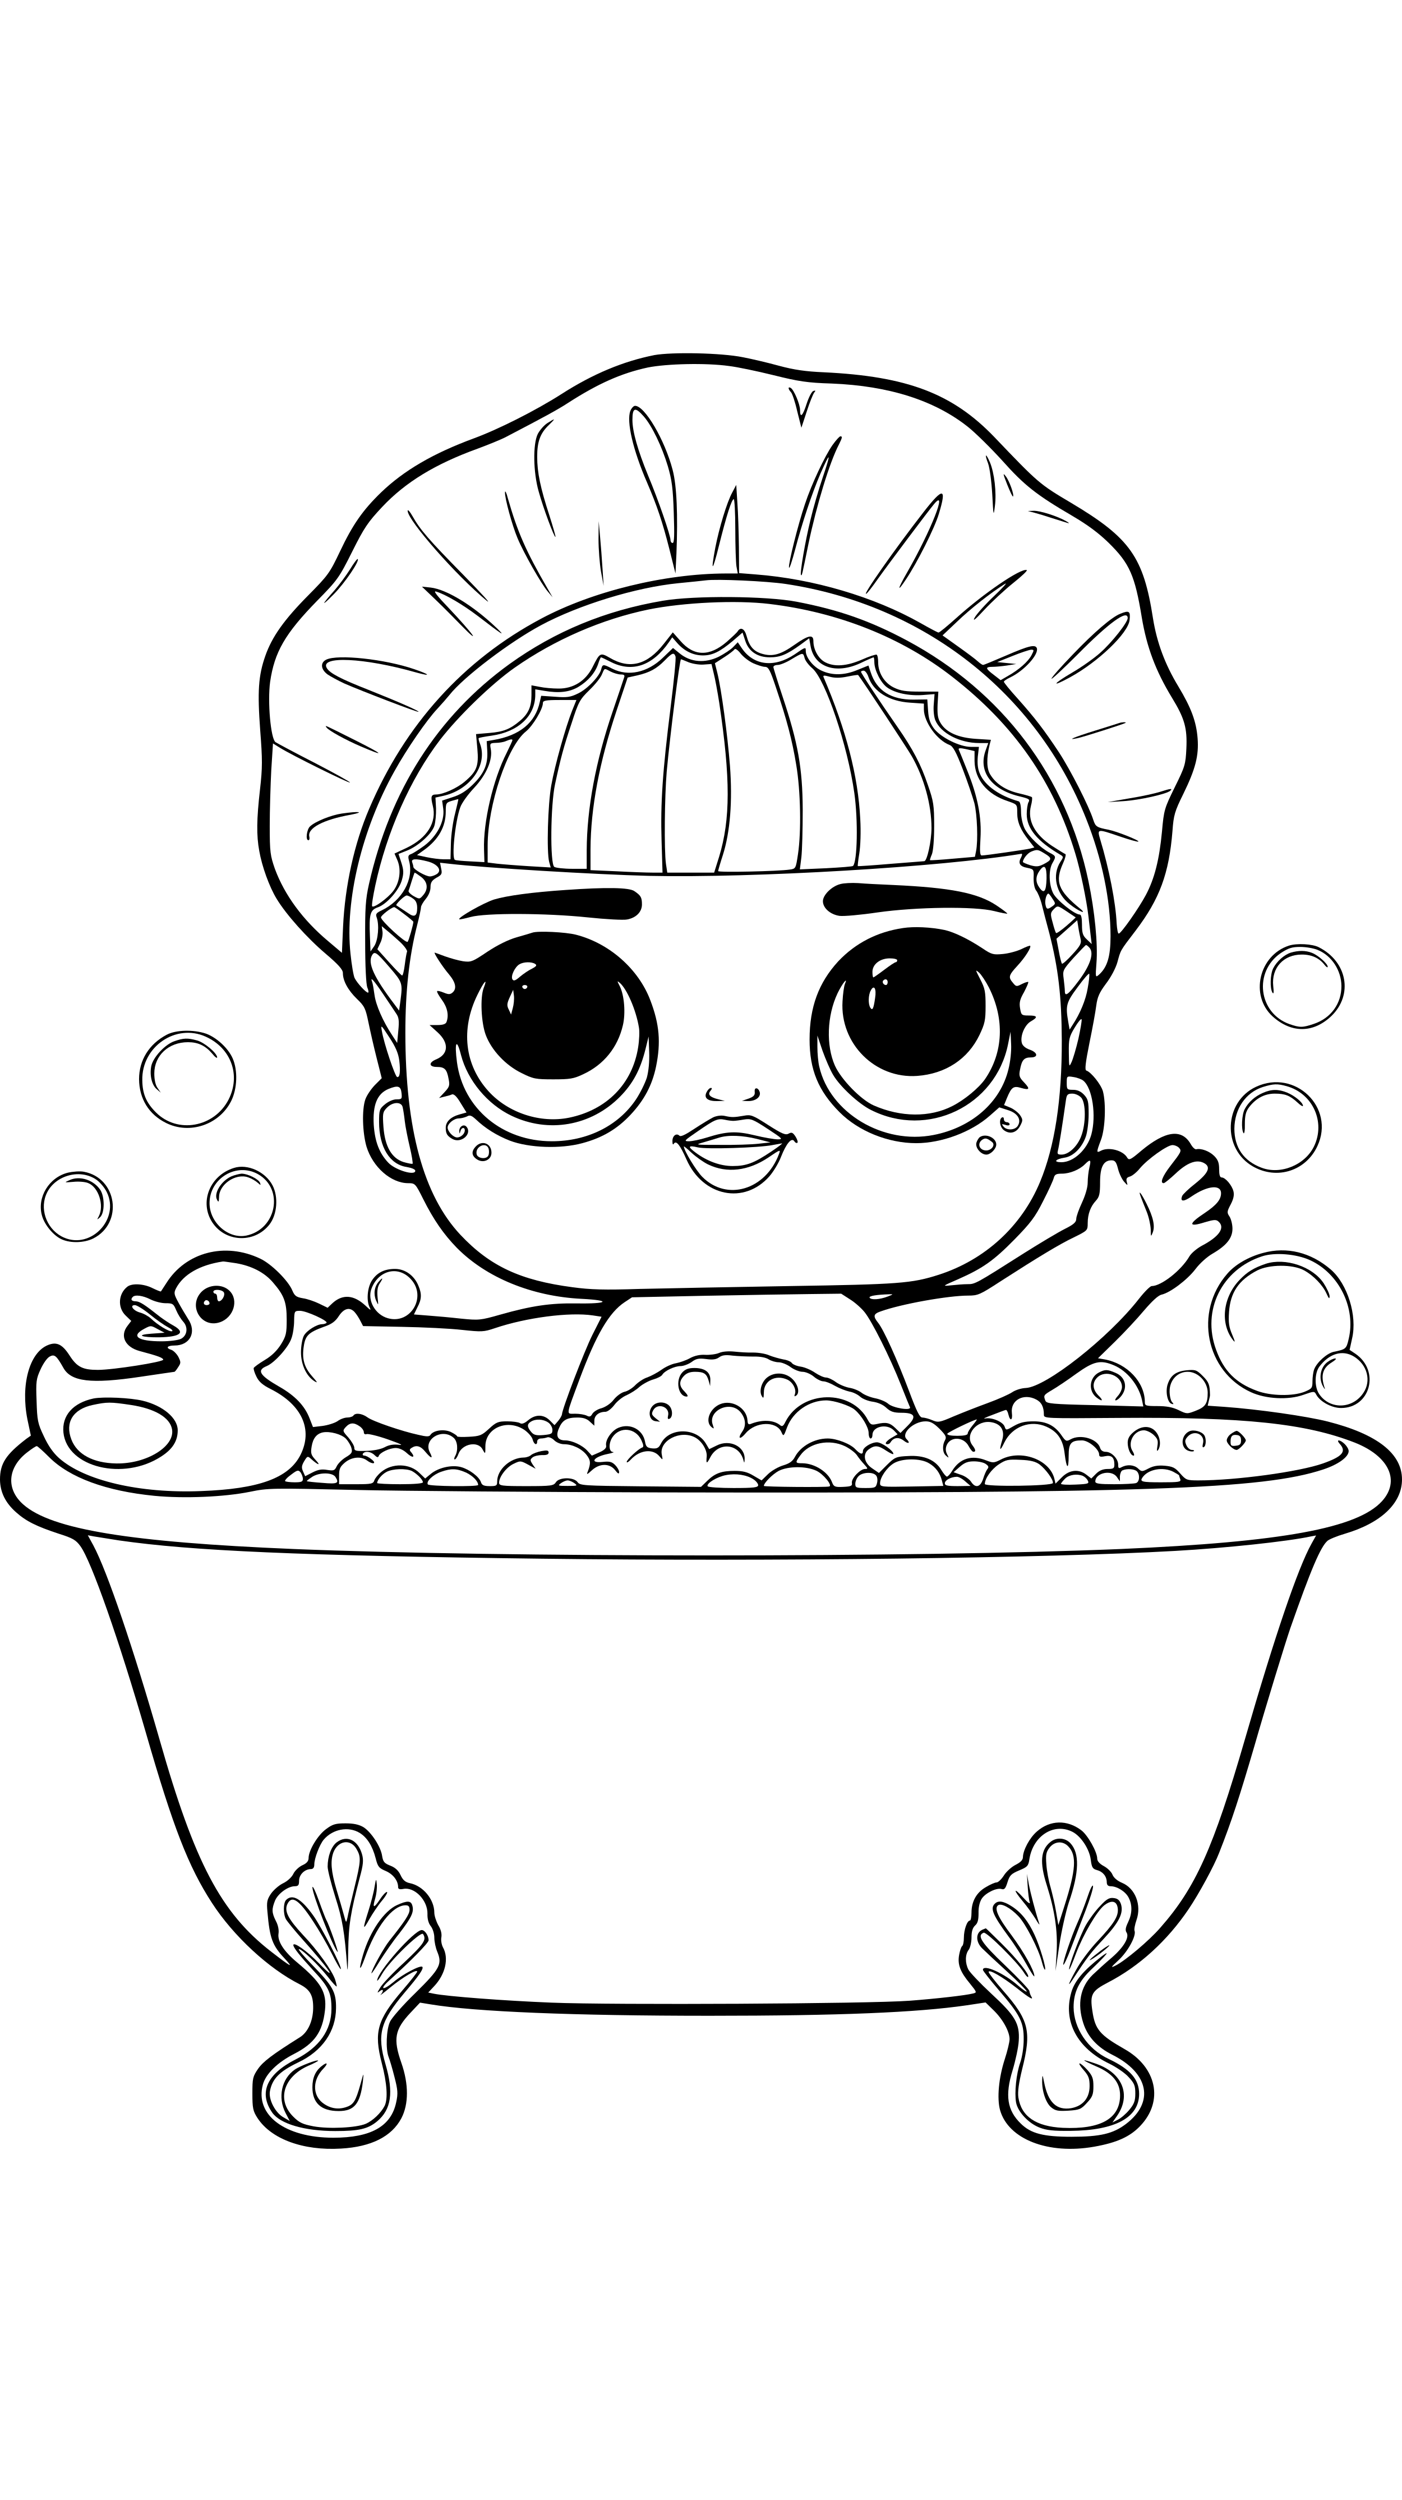 <?xml version="1.0" standalone="no"?>
<!DOCTYPE svg PUBLIC "-//W3C//DTD SVG 20010904//EN"
 "http://www.w3.org/TR/2001/REC-SVG-20010904/DTD/svg10.dtd">
<svg version="1.0" xmlns="http://www.w3.org/2000/svg"
 width="736pt" height="1312pt" viewBox="0 0 736 1312"
 preserveAspectRatio="xMidYMid meet">

<g transform="translate(0,1312) scale(0.1,-0.1)"
fill="#000000" stroke="none">
<path d="M3434 11256 c-161 -32 -321 -98 -486 -204 -136 -87 -333 -186 -461
-233 -214 -79 -366 -168 -486 -283 -97 -94 -150 -170 -217 -312 -53 -111 -61
-123 -165 -228 -127 -128 -191 -218 -226 -318 -37 -105 -42 -188 -27 -391 12
-154 12 -196 -1 -310 -18 -157 -19 -242 -4 -323 14 -81 53 -189 91 -251 50
-83 160 -206 258 -289 67 -57 90 -83 90 -101 0 -41 27 -90 73 -135 41 -39 46
-51 61 -123 9 -44 28 -128 43 -187 l27 -107 -37 -37 c-20 -21 -42 -54 -49 -74
-19 -54 -15 -176 6 -248 33 -108 129 -192 219 -192 36 0 38 -2 78 -82 55 -110
108 -186 177 -257 155 -157 394 -255 655 -268 160 -8 140 -27 -25 -24 -138 2
-236 -12 -402 -59 -105 -30 -113 -30 -205 -21 -53 6 -130 13 -172 16 l-76 6
18 37 c23 43 24 71 5 115 -22 53 -70 87 -122 87 -57 0 -96 -20 -123 -63 -23
-38 -28 -105 -10 -140 9 -17 3 -14 -22 10 -62 58 -122 62 -176 11 l-23 -22
-45 22 c-25 12 -63 25 -85 28 -34 6 -43 12 -55 40 -21 52 -111 141 -169 168
-185 88 -391 34 -493 -129 -14 -22 -27 -41 -28 -43 -2 -2 -21 6 -44 17 -45 23
-107 27 -132 8 -48 -37 -53 -110 -9 -152 l29 -28 -19 -25 c-42 -53 -14 -112
63 -133 98 -26 121 -35 124 -45 4 -12 -263 -54 -343 -54 -80 0 -110 15 -149
76 -38 59 -68 73 -114 54 -97 -40 -143 -209 -107 -390 l18 -85 -24 -17 c-108
-83 -138 -130 -138 -214 1 -66 28 -121 84 -171 54 -48 107 -74 225 -113 73
-23 90 -33 113 -65 58 -79 204 -496 344 -980 143 -496 223 -702 347 -893 112
-173 298 -345 461 -427 54 -28 71 -58 70 -126 -1 -67 -28 -126 -70 -152 -145
-91 -192 -127 -219 -165 -28 -41 -30 -50 -30 -130 0 -77 3 -92 27 -129 72
-110 239 -172 438 -160 159 9 266 63 317 159 39 74 39 180 0 291 -44 126 -35
175 49 264 l49 52 55 -9 c233 -39 753 -60 1465 -60 682 0 1089 17 1350 55 l99
15 43 -42 c48 -47 83 -111 83 -151 0 -14 -11 -61 -25 -104 -32 -98 -42 -206
-25 -268 43 -153 253 -235 495 -192 118 21 187 52 241 109 124 130 87 308 -84
404 -128 73 -153 102 -167 197 -14 90 -4 107 82 152 164 85 311 219 423 385
54 80 134 227 160 295 66 167 107 294 185 560 61 213 161 538 189 620 107 305
158 426 195 458 9 8 50 25 91 37 190 56 300 160 300 285 0 136 -130 238 -390
304 -111 28 -362 64 -542 77 l-88 6 6 26 c4 15 7 29 6 32 -1 52 -6 66 -37 97
-33 33 -39 35 -85 31 -57 -6 -84 -26 -100 -73 -13 -39 -1 -96 20 -103 12 -4
13 -2 3 9 -7 7 -13 33 -13 57 0 58 41 102 95 102 55 0 105 -53 105 -110 0 -57
-12 -75 -64 -95 -44 -17 -46 -17 -89 4 -31 15 -63 21 -110 21 -62 0 -67 2 -67
21 0 104 -92 202 -211 224 l-35 6 89 87 c49 48 118 122 153 164 42 49 74 79
92 83 45 10 134 77 177 133 23 31 62 66 92 83 72 42 103 81 103 130 0 22 -7
50 -15 63 -15 22 -14 27 6 65 15 29 19 50 14 69 -8 31 -42 72 -62 72 -9 0 -13
14 -13 44 0 33 -6 49 -26 69 -25 25 -68 41 -94 35 -7 -2 -20 11 -29 27 -47 82
-133 71 -260 -35 -55 -47 -64 -51 -73 -37 -21 39 -98 59 -139 37 -24 -13 -24
-8 1 58 22 59 27 190 10 254 -10 36 -62 101 -87 109 -9 3 -5 39 16 144 16 77
32 165 36 197 6 45 16 68 51 115 26 34 51 81 60 113 18 65 12 56 96 166 126
166 175 299 193 522 6 84 12 104 57 195 64 131 82 201 75 292 -7 88 -33 159
-101 272 -71 117 -113 232 -133 356 -50 323 -120 423 -429 607 -167 99 -172
103 -404 346 -220 229 -458 319 -895 340 -96 4 -157 13 -235 34 -58 16 -143
36 -190 45 -114 23 -372 28 -466 11z m393 -57 c43 -5 148 -27 233 -48 133 -33
177 -40 306 -44 300 -12 540 -88 716 -228 40 -32 121 -112 180 -177 115 -129
178 -179 368 -290 80 -47 138 -90 191 -142 109 -107 137 -171 173 -391 26
-155 72 -279 159 -422 66 -108 80 -159 75 -266 -4 -83 -7 -94 -61 -203 -54
-110 -57 -119 -67 -232 -14 -148 -39 -248 -85 -334 -38 -71 -130 -202 -142
-202 -5 0 -9 24 -11 53 -5 111 -40 288 -86 440 -17 58 -18 58 105 16 50 -17
93 -29 95 -26 6 6 -112 53 -156 62 -63 12 -69 16 -81 53 -23 72 -118 258 -179
352 -78 118 -127 182 -219 285 -39 43 -71 82 -71 87 0 4 15 14 34 23 73 35
150 120 139 153 -8 21 -42 13 -160 -38 -63 -27 -118 -50 -122 -50 -4 0 -16 8
-27 18 -10 10 -57 45 -102 77 l-84 60 75 71 c69 67 181 155 252 199 17 11 -8
-17 -55 -62 -47 -44 -93 -96 -103 -114 -13 -24 3 -11 51 41 38 41 106 104 151
140 45 36 77 66 71 68 -31 11 -227 -123 -370 -252 -47 -42 -88 -76 -93 -76 -4
0 -46 22 -95 50 -242 137 -563 232 -864 255 l-88 7 -1 136 c-1 76 -4 180 -8
232 l-6 95 -21 -40 c-28 -51 -69 -187 -89 -290 -25 -133 -15 -128 19 10 40
160 67 245 78 245 4 0 8 -71 8 -157 0 -87 3 -175 6 -195 l7 -38 -64 0 c-319
-1 -698 -93 -968 -237 -408 -217 -714 -555 -903 -998 -78 -182 -127 -404 -137
-618 l-6 -138 -72 61 c-134 112 -230 244 -280 380 -24 69 -27 87 -27 225 0 83
4 214 8 292 l9 141 37 -23 c57 -36 362 -187 367 -182 2 3 -81 49 -185 103
-104 53 -197 103 -206 109 -25 19 -42 212 -28 316 23 157 78 253 247 426 107
109 115 120 184 258 63 126 82 154 157 234 123 131 280 226 501 306 54 20 121
47 148 61 199 104 268 141 325 178 158 102 281 157 420 187 99 20 306 25 427
8z m298 -1144 c724 -109 1316 -571 1578 -1235 82 -206 127 -425 127 -613 0
-107 -17 -163 -60 -202 -19 -17 -20 -17 -14 61 8 99 -9 272 -42 429 -115 548
-452 995 -952 1263 -193 103 -356 161 -581 204 -157 30 -538 33 -701 5 -302
-51 -567 -161 -805 -332 -378 -273 -627 -663 -738 -1155 -18 -81 -21 -125 -20
-305 0 -128 5 -221 11 -237 7 -16 8 -28 4 -28 -11 0 -57 50 -70 76 -6 11 -16
69 -22 128 -30 280 60 654 231 959 65 117 170 269 225 327 23 25 52 58 64 73
73 93 315 277 481 366 198 106 497 198 719 220 63 6 129 13 145 15 57 8 321
-4 420 -19z m-85 -105 c360 -43 695 -176 960 -383 325 -253 531 -549 645 -927
26 -84 59 -244 69 -330 3 -25 8 -67 11 -95 l6 -50 -25 24 c-22 20 -26 34 -26
78 0 35 -4 53 -12 53 -27 0 -120 75 -139 111 -23 45 -25 123 -4 159 20 35 19
37 -16 55 -47 25 -108 84 -130 126 -11 23 -19 59 -19 89 0 32 -5 52 -12 54
-102 29 -178 83 -204 145 -11 24 -14 53 -11 89 l6 52 -42 0 c-59 0 -157 49
-193 95 -21 28 -29 51 -32 95 l-4 59 -73 -1 c-117 -1 -193 47 -224 143 l-12
36 -57 -23 c-69 -29 -133 -30 -189 -4 -43 19 -83 69 -83 103 0 22 0 23 -59
-18 -107 -71 -215 -58 -277 33 l-21 31 -24 -25 c-12 -13 -47 -36 -76 -51 -72
-35 -147 -29 -203 16 l-37 30 -54 -52 c-80 -77 -181 -99 -264 -57 -49 25 -52
25 -59 -3 -9 -37 -73 -104 -122 -127 -39 -19 -57 -22 -119 -17 l-74 5 -7 -31
c-23 -110 -106 -178 -244 -201 l-35 -6 3 -52 c4 -70 -17 -119 -78 -178 -33
-32 -65 -52 -104 -64 l-55 -18 6 -44 c8 -64 -32 -142 -100 -193 -29 -21 -60
-41 -70 -44 -14 -5 -16 -12 -10 -34 27 -97 -35 -209 -143 -261 -28 -13 -33
-19 -27 -36 15 -40 8 -120 -12 -151 l-20 -29 -3 79 c-5 117 1 139 42 153 47
17 112 91 126 144 10 35 9 52 -3 90 l-15 46 43 17 c58 22 131 87 145 130 6 19
10 61 9 92 l-3 57 37 8 c144 30 239 162 197 274 -6 15 -9 28 -7 30 2 2 33 8
69 13 139 20 228 103 228 215 l0 28 48 -8 c76 -13 130 -7 177 20 52 31 89 74
105 121 6 19 13 35 15 35 2 0 26 -11 53 -25 112 -56 218 -19 304 105 l17 25
28 -32 c37 -41 83 -63 133 -63 50 0 89 19 157 76 l51 44 14 -42 c18 -57 64
-88 130 -88 53 0 88 14 160 66 l46 34 7 -40 c19 -112 133 -151 263 -90 35 17
66 30 68 30 2 0 4 -12 4 -27 1 -42 34 -107 67 -131 42 -30 115 -45 187 -40
l62 5 -4 -53 c-3 -31 1 -67 8 -84 28 -68 128 -120 231 -120 l47 0 -15 -42
c-38 -111 35 -205 184 -239 45 -11 51 -15 42 -30 -5 -10 -9 -38 -9 -62 0 -75
55 -142 176 -213 17 -10 18 -12 1 -37 -45 -69 -24 -167 49 -223 46 -37 95 -57
54 -23 -116 95 -133 142 -89 239 11 24 16 46 12 47 -5 2 -36 21 -70 43 -92 61
-130 133 -111 210 6 22 8 43 5 46 -3 3 -33 12 -68 20 -69 16 -120 49 -150 98
-20 31 -21 85 -4 157 l7 26 -79 5 c-92 6 -154 33 -184 81 -16 26 -19 45 -17
100 l4 67 -95 0 c-76 0 -103 4 -138 21 -50 24 -83 77 -83 133 0 19 -3 37 -8
40 -4 2 -39 -9 -77 -26 -81 -35 -145 -39 -193 -14 -35 18 -62 66 -62 111 0 37
-26 32 -100 -20 -72 -51 -115 -63 -171 -46 -43 13 -65 38 -80 94 -10 37 -31
48 -46 24 -4 -7 -30 -31 -57 -55 -91 -79 -173 -78 -244 4 l-40 45 -48 -61
c-86 -110 -179 -134 -282 -73 -51 29 -53 28 -91 -48 -37 -74 -102 -114 -180
-113 -31 0 -75 4 -98 9 l-43 8 0 -52 c0 -61 -17 -98 -61 -135 -51 -43 -86 -57
-160 -63 l-70 -6 7 -77 c8 -91 -3 -119 -67 -173 -40 -34 -113 -67 -150 -67
-26 0 -29 -11 -17 -59 22 -87 -29 -169 -137 -221 l-64 -30 16 -37 c20 -49 11
-116 -23 -160 -28 -37 -101 -90 -110 -80 -4 3 4 52 16 109 60 280 184 561 341
766 96 124 269 292 390 377 211 148 461 256 704 306 183 37 460 50 635 29z
m-86 -311 c23 -10 50 -19 62 -19 18 0 27 -17 57 -107 58 -172 86 -279 107
-408 23 -136 27 -350 9 -469 -11 -74 -12 -76 -43 -80 -57 -9 -376 -16 -376 -8
0 4 11 42 25 85 38 120 51 282 37 468 -13 165 -45 401 -66 486 l-13 52 48 31
c27 17 51 36 55 42 4 6 17 -3 32 -22 14 -18 44 -41 66 -51z m1461 42 c-17 -33
-67 -77 -124 -109 l-38 -22 -36 28 c-44 33 -46 42 -8 42 15 0 50 3 77 7 l49 8
-50 5 -50 5 80 32 c44 18 88 32 98 33 16 0 16 -2 2 -29z m-1869 -6 c4 -8 -8
-127 -25 -263 -43 -341 -54 -509 -48 -704 l5 -168 -53 0 c-28 0 -113 3 -188 7
l-137 6 0 111 c1 215 46 455 138 730 l57 170 50 11 c65 15 102 35 145 79 39
40 48 43 56 21z m678 -9 c3 -13 21 -37 41 -54 69 -61 185 -405 220 -655 20
-142 16 -359 -7 -382 -2 -3 -66 -8 -142 -12 l-137 -6 8 64 c4 35 7 147 7 249
-1 220 -25 352 -105 592 -27 81 -49 152 -49 157 0 6 10 11 23 11 12 0 45 13
72 30 61 36 61 36 69 6z m-609 -22 c21 -8 56 -14 79 -12 l41 3 12 -50 c7 -27
20 -97 29 -155 59 -396 59 -610 -1 -807 l-26 -83 -123 0 -123 0 -7 46 c-10 72
-7 356 4 484 17 187 68 590 75 590 1 0 19 -7 40 -16z m-409 -49 c16 -8 40 -15
53 -15 18 0 22 -4 17 -17 -3 -10 -30 -90 -60 -178 -89 -260 -135 -509 -136
-727 l0 -98 -77 0 c-43 0 -85 5 -93 10 -23 14 -20 326 4 435 29 135 45 195 87
320 36 112 43 124 93 173 30 29 60 66 66 83 15 34 10 33 46 14z m1353 -28 c26
-77 108 -128 219 -135 l72 -5 0 -31 c1 -66 69 -161 135 -186 18 -7 34 -36 69
-127 25 -65 52 -145 61 -178 15 -60 20 -197 9 -252 l-6 -30 -116 -10 c-65 -6
-118 -9 -120 -8 -1 1 3 15 10 31 7 17 12 77 12 149 0 109 -3 129 -33 215 -36
107 -79 189 -160 305 -98 141 -191 282 -191 289 0 3 6 6 14 6 8 0 19 -15 25
-33z m-110 2 c30 6 55 10 56 8 24 -30 260 -388 282 -427 64 -113 103 -253 103
-376 0 -67 -23 -174 -38 -174 -4 0 -83 -7 -177 -14 -93 -8 -171 -13 -172 -12
-1 1 2 31 8 67 6 37 9 113 5 180 -11 226 -74 468 -193 746 -3 9 4 9 33 1 27
-7 54 -7 93 1z m-1446 -180 c-33 -83 -90 -284 -109 -391 -18 -98 -25 -350 -11
-402 l8 -29 -118 7 c-65 4 -139 10 -165 13 l-48 6 0 89 c0 213 104 522 201
599 36 29 89 117 89 149 0 13 14 16 88 16 l88 0 -23 -57z m-313 -154 c0 -3
-14 -33 -30 -66 -72 -141 -124 -365 -119 -509 l2 -65 -74 4 c-41 2 -77 5 -81
8 -18 10 1 200 28 275 7 22 41 69 74 104 64 69 98 148 86 205 -5 27 -3 29 27
30 17 0 41 4 52 9 24 10 35 12 35 5z m2426 -109 c1 -97 65 -175 175 -211 49
-17 49 -17 49 -61 0 -49 17 -89 61 -145 l29 -37 -23 -6 c-27 -6 -233 -36 -253
-36 -10 0 -11 21 -7 88 7 111 -14 221 -69 357 -22 55 -42 105 -45 111 -3 8 8
9 39 2 l44 -10 0 -52z m-2727 -276 c-11 -41 -21 -112 -22 -157 l-2 -83 -37 0
c-20 0 -60 5 -88 11 l-51 11 39 28 c74 54 112 121 112 200 0 45 2 48 33 57 17
5 33 9 33 9 1 -1 -7 -35 -17 -76z m3097 -211 c38 -23 37 -32 -8 -55 -26 -13
-38 -14 -70 -5 -21 7 -38 14 -38 17 0 16 24 46 43 54 32 13 36 12 73 -11z
m-126 -20 c-17 -30 -6 -47 33 -54 34 -7 35 -8 33 -54 0 -30 5 -55 14 -66 8
-10 20 -39 27 -64 6 -25 25 -98 42 -161 46 -179 64 -327 65 -560 1 -311 -37
-558 -114 -743 -97 -234 -290 -410 -533 -488 -141 -45 -207 -50 -782 -59 -302
-5 -656 -12 -785 -15 -187 -6 -260 -4 -355 9 -273 36 -432 110 -587 274 -195
207 -290 556 -290 1062 0 217 20 401 62 565 11 43 20 85 20 93 0 8 11 27 25
44 15 18 25 42 25 61 0 25 7 36 31 50 28 15 31 21 25 48 l-6 31 53 -6 c183
-21 764 -56 1042 -63 554 -12 1535 46 1958 116 4 0 3 -8 -3 -20z m-3116 -20
c52 -13 78 -46 50 -66 -10 -7 -27 -13 -37 -13 -22 0 -87 37 -87 50 0 5 -3 15
-6 24 -7 19 17 21 80 5z m3250 -91 c-2 -68 -13 -82 -38 -46 -20 28 -20 57 0
86 27 39 39 27 38 -40z m-3284 10 c35 -26 40 -64 11 -97 -18 -21 -19 -21 -50
-4 -17 10 -29 23 -26 28 2 6 10 29 17 53 7 23 14 42 15 42 2 0 17 -10 33 -22z
m3315 -115 c17 -25 17 -27 -1 -40 -25 -18 -31 -17 -36 11 -4 21 6 56 16 56 2
0 12 -12 21 -27z m-3357 1 c15 -10 22 -25 22 -49 0 -43 -14 -52 -47 -28 -22
15 -41 27 -62 41 -7 4 42 52 54 52 6 0 21 -7 33 -16z m3479 -99 c1 0 -20 -20
-48 -44 -28 -24 -52 -41 -55 -38 -3 3 -11 27 -18 55 -13 46 -12 51 6 70 20 20
20 20 67 -11 25 -17 47 -31 48 -32z m-3526 18 c27 -20 49 -39 49 -41 0 -14
-24 -99 -30 -105 -9 -10 -140 110 -140 128 0 10 51 50 69 54 2 1 26 -16 52
-36z m3552 -133 c5 -20 -2 -35 -43 -79 -27 -30 -52 -52 -55 -49 -3 3 -11 34
-17 68 l-12 63 54 48 55 49 6 -38 c3 -20 9 -48 12 -62z m-3575 -12 c24 -22 41
-46 39 -53 -3 -6 -8 -37 -12 -68 -4 -32 -10 -57 -14 -57 -3 0 -34 31 -68 69
l-62 69 15 32 c9 17 14 44 12 60 l-4 29 25 -21 c14 -11 45 -38 69 -60z m3622
-33 c24 -29 3 -92 -56 -171 -57 -76 -74 -88 -74 -55 0 10 -3 38 -6 63 -6 44
-5 47 52 111 33 36 62 66 65 67 4 0 12 -7 19 -15z m-3675 -102 c69 -80 69 -83
57 -177 l-7 -50 -26 35 c-107 141 -141 216 -115 257 13 21 24 13 91 -65z
m3665 -110 c-10 -61 -40 -133 -79 -192 l-16 -25 -7 40 c-15 87 -11 102 50 184
31 43 59 74 60 69 2 -6 -1 -39 -8 -76z m-3699 -30 c29 -43 60 -89 69 -103 14
-20 16 -38 11 -89 l-6 -65 -26 40 c-49 74 -86 159 -93 212 -4 29 -9 59 -12 67
-13 34 8 11 57 -62z m3650 -236 c-12 -51 -28 -105 -36 -122 -13 -28 -13 -26
-14 50 -1 72 2 84 31 132 18 30 34 49 36 43 2 -6 -6 -53 -17 -103z m-3565
-113 c7 -59 3 -90 -11 -87 -11 2 -70 178 -80 240 -7 37 -5 36 39 -32 33 -50
47 -83 52 -121z m3591 -106 c48 -39 69 -184 42 -283 -22 -79 -93 -145 -157
-145 -44 0 -33 16 17 24 46 7 92 53 112 113 7 21 14 73 14 115 0 67 -3 79 -24
102 -17 18 -35 26 -58 26 -31 0 -33 2 -33 36 0 36 0 37 36 31 20 -3 43 -12 51
-19z m-3579 -66 c3 -30 1 -32 -27 -32 -17 0 -42 -11 -60 -26 -29 -24 -31 -30
-31 -93 0 -132 56 -223 145 -236 27 -5 45 -12 45 -20 0 -28 -106 4 -142 43
-47 50 -70 110 -76 198 -6 105 18 163 76 188 51 21 66 17 70 -22z m3568 -23
c25 -28 25 -137 0 -202 -20 -54 -66 -97 -103 -97 -21 0 -24 3 -19 23 5 18 22
124 42 265 4 27 9 32 33 32 16 0 36 -9 47 -21z m-3562 -51 c3 -13 8 -45 11
-73 3 -27 15 -88 26 -134 11 -46 17 -86 15 -89 -3 -2 -24 2 -48 9 -62 20 -97
81 -105 183 -5 71 -4 79 17 101 31 33 78 34 84 3z m4076 -213 c14 -16 11 -21
-47 -96 -40 -52 -55 -89 -34 -89 5 0 33 23 62 50 59 56 107 75 145 58 43 -20
31 -52 -40 -109 -36 -28 -67 -58 -70 -66 -12 -31 7 -32 50 -2 82 56 154 64
154 16 0 -33 -24 -62 -85 -103 -88 -58 -88 -77 0 -49 44 13 59 15 70 5 39 -32
7 -80 -87 -129 -25 -14 -54 -38 -64 -55 -43 -74 -148 -156 -198 -156 -8 0 -38
-30 -67 -67 -160 -205 -489 -464 -595 -468 -23 -1 -54 -11 -70 -22 -16 -11
-74 -37 -129 -57 -55 -20 -136 -52 -179 -70 -74 -32 -81 -33 -112 -20 -18 8
-42 14 -52 14 -14 0 -29 30 -71 142 -62 164 -131 317 -161 355 -28 35 -25 47
13 60 108 39 355 83 460 83 51 0 62 5 168 74 196 126 311 196 387 232 71 35
72 36 72 74 0 48 15 88 43 118 18 20 22 35 22 97 0 80 18 115 60 115 18 0 25
-8 34 -44 6 -24 20 -54 31 -67 20 -23 21 -23 15 -2 -4 16 -1 23 17 28 13 4 36
23 52 43 41 49 144 122 171 122 12 0 28 -7 35 -15z m-471 -102 c-5 -21 -9 -57
-9 -80 0 -25 -12 -66 -30 -105 -16 -34 -30 -73 -30 -85 0 -18 -14 -30 -60 -53
-32 -16 -128 -73 -212 -126 -258 -164 -259 -164 -299 -164 -20 0 -58 -3 -85
-6 -49 -5 -49 -5 36 32 129 57 186 97 296 209 84 86 108 117 150 201 28 54 53
109 56 122 5 18 13 22 43 22 41 0 93 21 121 50 28 28 33 24 23 -17z m-4480
-503 c82 -14 150 -49 194 -101 59 -68 72 -104 72 -195 0 -72 -3 -86 -30 -130
-21 -33 -48 -60 -85 -82 -30 -18 -56 -37 -58 -42 -2 -5 4 -25 14 -45 13 -27
32 -44 76 -66 164 -83 222 -213 155 -346 -62 -121 -218 -178 -522 -189 -322
-13 -613 55 -746 174 -30 27 -56 64 -79 114 -32 67 -35 83 -38 185 -4 102 -2
116 21 166 14 31 35 61 48 67 25 14 36 4 71 -58 40 -74 145 -87 406 -48 96 14
175 26 178 26 2 0 11 11 19 24 15 22 15 27 1 55 -9 16 -25 32 -36 36 -32 10
-23 23 16 23 82 0 118 71 71 140 -13 21 -36 59 -50 85 -24 44 -25 51 -13 75
38 73 125 123 246 141 3 1 34 -4 69 -9z m918 -84 c85 -92 -1 -238 -120 -205
-67 18 -110 94 -87 155 37 98 141 123 207 50z m2304 -105 c25 -15 60 -46 77
-67 38 -46 134 -237 192 -384 23 -58 44 -110 47 -116 8 -20 -89 -4 -114 18
-12 11 -43 24 -68 29 -26 5 -58 18 -72 29 -14 11 -43 23 -64 26 -21 4 -53 17
-71 30 -17 13 -41 24 -52 24 -11 0 -36 11 -57 25 -20 14 -54 29 -75 32 -22 3
-42 12 -47 19 -4 7 -24 16 -45 19 -20 4 -53 13 -73 21 -19 9 -57 15 -85 15
-27 -1 -71 2 -99 5 -30 3 -62 1 -80 -7 -16 -7 -49 -11 -72 -10 -27 2 -56 -4
-80 -17 -21 -12 -54 -23 -74 -27 -20 -3 -54 -18 -76 -34 -21 -15 -55 -33 -74
-40 -20 -6 -48 -25 -64 -41 -15 -16 -41 -32 -57 -35 -16 -4 -41 -22 -56 -41
-16 -21 -42 -38 -64 -45 -21 -5 -42 -19 -48 -29 -9 -16 -15 -18 -30 -10 -10 5
-37 10 -60 10 -49 0 -51 -17 22 180 88 236 156 352 238 406 l38 25 384 8 c210
4 457 8 549 9 l165 2 45 -29z m199 14 c-42 -16 -87 -19 -95 -6 -5 9 35 16 105
18 21 1 19 -1 -10 -12z m-3870 -15 c22 -11 57 -20 79 -20 38 0 42 -3 56 -37 9
-21 25 -47 36 -59 28 -30 22 -74 -11 -91 -14 -7 -60 -13 -102 -13 -124 0 -163
27 -92 65 35 19 36 19 72 -1 l36 -19 -70 -5 c-84 -6 -53 -20 41 -19 112 2 141
25 75 62 -19 10 -50 31 -69 45 -82 65 -107 81 -128 82 -23 0 -29 10 -16 23 12
13 54 7 93 -13z m-3 -79 c34 -28 76 -57 95 -67 18 -9 28 -19 21 -21 -13 -5
-76 33 -111 67 -13 12 -38 26 -57 31 -36 10 -56 39 -27 39 10 0 46 -22 79 -49z
m1075 12 c9 -10 22 -30 30 -46 l14 -27 204 -4 c113 -2 255 -9 315 -16 104 -11
114 -11 173 9 166 56 391 85 514 67 l46 -7 -49 -97 c-43 -87 -158 -387 -159
-416 -1 -6 -9 -21 -20 -34 l-19 -22 -25 25 c-32 32 -75 33 -113 1 -20 -17 -34
-22 -44 -15 -8 5 -38 9 -67 9 -47 0 -57 -4 -95 -39 -38 -35 -48 -39 -105 -42
-34 -2 -62 -1 -62 2 0 4 -15 14 -33 23 -36 17 -93 9 -108 -16 -6 -9 -20 -9
-62 1 -88 19 -240 71 -268 92 -29 21 -64 25 -74 9 -3 -5 -18 -10 -32 -10 -13
0 -37 -8 -51 -19 -15 -10 -50 -21 -78 -25 l-51 -6 -18 46 c-25 65 -75 118
-159 166 -103 59 -120 86 -66 108 41 17 115 99 130 146 8 21 14 63 14 91 1 52
2 53 31 53 34 0 149 -53 139 -63 -4 -4 -14 -7 -22 -7 -29 0 -83 -34 -97 -61
-8 -15 -15 -54 -15 -86 0 -65 28 -125 70 -152 20 -12 17 -7 -12 26 -41 47 -54
91 -43 159 8 54 26 71 102 99 45 15 63 29 82 58 27 41 58 48 83 20z m2092
-233 c37 1 67 -5 82 -15 13 -8 36 -15 52 -15 15 0 43 -11 62 -25 19 -14 47
-25 63 -25 16 0 42 -11 59 -25 16 -14 39 -25 50 -25 12 0 40 -11 62 -24 23
-13 57 -26 76 -30 19 -3 44 -16 56 -27 12 -11 42 -23 66 -26 27 -4 53 -15 71
-32 22 -20 38 -26 79 -26 72 0 81 -20 33 -68 l-38 -38 -27 26 c-29 28 -48 32
-97 21 -28 -6 -33 -4 -47 21 -85 163 -346 158 -432 -8 -12 -25 -18 -28 -29
-19 -34 28 -96 30 -155 6 -11 -4 -15 1 -16 19 -4 65 -81 111 -144 85 -55 -23
-80 -91 -45 -120 14 -11 14 -10 7 11 -28 74 88 130 143 70 29 -33 34 -73 12
-104 -27 -39 -13 -46 18 -9 52 61 160 65 187 6 11 -25 12 -24 30 25 31 82 117
141 205 141 41 0 124 -27 150 -49 36 -30 73 -92 73 -122 0 -16 5 -29 10 -29 6
0 10 8 10 19 0 44 75 61 112 24 l20 -21 -31 -18 c-30 -18 -40 -34 -22 -34 6 0
13 4 16 10 16 26 43 29 69 9 25 -20 37 -14 15 8 -30 30 37 93 100 93 26 0 42
-9 73 -39 33 -34 38 -43 29 -60 -16 -29 -13 -67 6 -82 15 -13 15 -12 5 8 -8
15 -9 30 -3 46 19 49 90 47 116 -3 9 -17 20 -30 25 -30 14 0 12 12 -5 34 -43
56 24 136 101 121 50 -9 70 -44 55 -94 -17 -57 -12 -61 12 -11 41 83 137 119
220 82 59 -26 88 -69 96 -142 10 -81 21 -87 21 -12 0 68 12 82 70 82 34 0 90
-46 90 -74 0 -12 7 -14 31 -9 34 7 49 -6 49 -44 0 -20 -5 -23 -35 -23 -25 0
-44 -8 -61 -25 l-25 -25 -26 20 c-40 31 -89 26 -128 -13 l-34 -34 -6 26 c-25
101 -175 155 -280 101 -37 -19 -42 -19 -78 -5 -75 30 -138 11 -178 -54 -10
-17 -23 -31 -28 -31 -5 0 -18 16 -29 34 -32 54 -91 79 -174 74 -64 -3 -70 -6
-111 -46 l-43 -43 -35 24 c-44 29 -52 77 -17 101 31 22 49 20 92 -9 20 -13 36
-20 36 -16 0 17 -62 61 -86 61 -30 0 -74 -27 -74 -46 0 -21 -14 -17 -40 10
-26 28 -98 56 -145 56 -70 0 -141 -40 -171 -95 -13 -25 -29 -36 -62 -46 -24
-7 -60 -27 -79 -45 l-35 -34 -43 25 c-31 19 -56 25 -98 25 -69 0 -103 -12
-144 -52 l-33 -32 -317 3 c-300 3 -318 4 -331 22 -19 27 -97 27 -114 -1 -12
-18 -24 -20 -155 -20 -130 0 -143 2 -143 18 0 31 39 82 76 99 35 17 37 17 76
-4 l40 -22 -16 23 c-14 22 -14 25 0 37 9 7 31 12 50 12 23 -1 34 3 34 13 0 12
-8 13 -37 8 -21 -4 -45 -13 -54 -20 -8 -8 -26 -14 -40 -14 -70 -1 -139 -63
-139 -125 0 -23 -4 -25 -39 -25 -31 0 -41 5 -46 20 -9 29 -61 68 -105 80 -49
13 -120 -3 -160 -37 l-28 -23 -30 29 c-51 51 -144 53 -201 5 -17 -14 -33 -34
-36 -44 -6 -18 -16 -20 -96 -20 l-89 0 0 44 c0 37 5 48 31 70 35 29 84 34 115
11 30 -23 54 -18 25 5 -13 11 -30 20 -38 20 -8 0 -11 5 -8 10 10 16 42 12 61
-7 13 -13 19 -14 22 -5 6 18 57 42 90 42 17 0 40 -10 57 -26 29 -27 47 -26 25
2 -12 13 -11 17 1 25 25 16 47 10 72 -21 32 -38 42 -38 23 -2 -35 69 66 129
126 75 20 -18 24 -64 8 -94 -6 -10 -7 -19 -3 -19 5 0 14 13 20 30 20 53 103
68 126 23 15 -27 15 -27 15 18 2 96 117 143 205 84 20 -14 40 -37 43 -50 7
-27 24 -34 24 -10 0 8 9 15 19 15 11 0 26 3 34 6 9 3 25 -4 36 -15 12 -12 34
-21 51 -21 44 0 93 -23 119 -56 22 -28 23 -45 6 -89 -7 -16 -3 -15 22 8 40 37
93 38 122 1 15 -20 21 -22 21 -10 0 9 -10 26 -21 37 -17 17 -30 20 -65 16 -72
-8 -49 27 27 42 24 5 36 9 27 10 -23 1 -24 48 -2 79 39 56 119 48 150 -15 13
-28 14 -38 4 -41 -19 -7 -80 -63 -80 -75 0 -6 10 0 21 12 48 52 117 59 151 17
18 -21 18 -21 12 10 -14 73 97 130 174 90 35 -18 64 -65 62 -99 -4 -41 0 -42
18 -7 42 84 152 75 175 -15 4 -16 5 -14 6 6 3 67 -78 107 -147 72 l-39 -19
-16 27 c-49 87 -193 89 -237 3 -12 -24 -20 -28 -46 -26 -27 3 -33 8 -38 36
-12 64 -79 98 -140 72 -36 -15 -70 -65 -64 -94 2 -12 -9 -23 -36 -35 l-39 -17
-23 25 c-27 30 -82 55 -117 55 -39 0 -51 22 -33 63 18 43 41 57 97 57 30 0 50
-6 66 -22 l23 -21 0 26 c0 28 24 47 58 47 11 0 32 16 47 36 15 20 44 43 64 51
20 9 51 28 68 44 18 15 51 33 73 39 21 6 43 17 47 25 12 20 64 45 96 45 15 0
41 10 57 21 24 18 37 21 77 16 35 -5 53 -2 68 9 15 11 33 14 70 9 28 -3 76 -5
109 -5z m1894 -46 c69 -29 130 -104 147 -182 l7 -34 -254 7 c-226 5 -254 8
-260 23 -11 28 -10 30 36 57 24 14 81 52 126 85 92 66 127 74 198 44z m-409
-179 c28 -14 41 -39 41 -80 0 -20 6 -20 392 -17 662 5 983 -29 1241 -130 179
-71 239 -200 142 -307 -129 -142 -524 -214 -1370 -251 -1065 -45 -3258 -45
-4345 0 -862 36 -1269 103 -1417 233 -93 81 -84 196 22 276 22 17 43 31 48 31
4 0 33 -26 65 -58 108 -108 299 -178 553 -203 156 -15 366 -6 500 21 98 20
114 20 552 10 249 -6 972 -11 1607 -13 2541 -5 3159 16 3475 120 80 26 135 66
135 97 0 9 -9 25 -20 36 -25 25 -49 27 -27 2 37 -41 14 -67 -88 -103 -125 -44
-455 -89 -654 -89 -61 0 -65 2 -95 36 -27 31 -39 37 -81 41 -36 3 -60 -1 -85
-14 -34 -18 -37 -18 -55 -1 -21 20 -57 23 -86 8 -16 -9 -19 -7 -19 13 0 31
-35 67 -65 67 -15 0 -26 7 -30 21 -15 48 -103 73 -154 45 -23 -13 -26 -11 -46
17 -36 54 -80 77 -149 77 -46 0 -71 -6 -103 -24 -41 -24 -42 -24 -49 -4 -8 25
-66 50 -102 43 -15 -3 2 6 38 19 36 14 68 26 71 26 4 0 10 -11 13 -25 9 -37
23 -30 18 9 -8 67 61 105 127 71z m-2561 -121 c12 -8 22 -26 22 -39 0 -20 -5
-23 -47 -27 -39 -3 -51 0 -65 17 -22 26 -22 41 0 54 25 15 64 13 90 -5z m2228
-15 c-14 -17 -26 -36 -26 -43 0 -8 -19 -12 -55 -12 -34 0 -54 4 -52 11 3 8
140 74 155 75 2 0 -8 -14 -22 -31z m-3218 -5 c12 -8 22 -22 22 -31 0 -9 6 -13
14 -10 8 3 59 -9 113 -28 65 -23 84 -32 57 -28 -29 3 -51 0 -75 -13 -21 -11
-59 -18 -96 -19 -55 -2 -63 0 -63 16 0 10 -14 34 -31 54 -31 34 -31 36 -14 55
22 24 43 25 73 4z m-72 -65 c12 -13 26 -36 29 -50 6 -22 1 -29 -29 -47 -20
-12 -41 -33 -48 -47 -11 -24 -16 -25 -50 -20 -28 5 -48 2 -77 -13 l-39 -20
-11 25 c-9 20 -8 30 6 54 17 28 18 28 38 10 36 -32 51 -35 22 -4 -24 26 -27
35 -21 71 7 43 26 67 59 74 37 7 97 -9 121 -33z m2621 -40 c24 -12 51 -32 61
-46 9 -14 27 -36 39 -49 20 -22 20 -24 4 -24 -25 0 -72 -49 -69 -73 3 -16 -4
-19 -46 -21 -43 -2 -49 1 -58 24 -20 54 -91 99 -155 100 -39 0 -40 3 -12 41
47 67 153 88 236 48z m440 -89 c36 -21 58 -52 68 -92 l7 -27 -166 -3 c-160 -3
-166 -2 -166 17 0 31 36 83 72 105 45 27 141 27 185 0z m580 -6 c33 -25 75
-83 70 -98 -5 -16 -357 -20 -357 -5 0 29 34 77 73 103 38 25 49 27 114 24 53
-2 79 -9 100 -24z m-282 2 c15 -10 17 -17 8 -27 -6 -8 -16 -31 -22 -51 -15
-45 -41 -50 -64 -14 -9 13 -33 30 -54 36 l-37 13 32 28 c25 22 42 29 75 29 24
0 52 -6 62 -14z m-890 -35 c37 -17 87 -78 68 -83 -21 -5 -343 -2 -343 3 0 16
45 61 78 79 49 25 143 26 197 1z m-2695 -43 c0 -15 -8 -18 -43 -18 -24 0 -47
3 -50 6 -3 4 10 19 31 34 33 25 38 26 50 12 6 -9 12 -24 12 -34z m573 41 c27
-15 57 -45 57 -59 0 -6 -43 -10 -120 -10 -66 0 -120 3 -120 6 0 16 24 45 48
58 32 18 105 20 135 5z m284 -8 c35 -17 63 -45 63 -65 0 -10 -258 -7 -264 3
-10 16 27 51 69 66 54 19 82 18 132 -4z m3521 7 c17 -17 15 -55 -4 -62 -9 -3
-60 -6 -115 -6 -79 0 -99 3 -99 14 0 46 85 64 113 24 l16 -23 0 27 c1 14 7 29
14 31 23 10 63 7 75 -5z m192 -3 c17 -9 30 -17 30 -19 0 -3 3 -11 6 -20 5 -14
-7 -16 -100 -16 -103 0 -114 3 -98 26 30 43 108 57 162 29z m-4399 -27 c21
-33 11 -38 -68 -31 -43 3 -80 7 -82 9 -2 2 12 12 30 24 38 23 105 22 120 -2z
m2194 -12 c14 -9 25 -23 25 -31 0 -12 -22 -15 -129 -15 -72 0 -132 4 -136 9
-9 15 51 51 97 59 52 10 108 1 143 -22z m644 20 c7 -8 9 -25 5 -40 -6 -24 -10
-26 -60 -26 -49 0 -54 2 -54 22 0 12 7 30 17 40 19 21 76 24 92 4z m1085 -2
c9 -4 21 -14 26 -24 9 -17 4 -19 -65 -22 -41 -2 -75 0 -75 4 0 4 10 16 22 28
21 20 61 26 92 14z m-617 -29 l28 -24 -67 -1 c-55 0 -68 3 -68 15 0 16 31 33
62 34 9 1 30 -10 45 -24z m-2051 -10 c17 -13 15 -14 -36 -14 -51 0 -53 1 -36
14 11 8 27 15 36 15 9 0 25 -7 36 -15z m-2391 -300 c382 -55 946 -80 2225 -96
1204 -15 2646 3 3320 41 264 15 586 49 712 76 l27 5 -24 -43 c-71 -127 -193
-485 -350 -1028 -165 -569 -258 -777 -444 -988 -60 -69 -183 -172 -234 -198
-28 -14 -27 -11 15 28 49 45 94 128 84 154 -3 7 2 33 10 56 28 79 -6 167 -76
196 -24 10 -44 27 -50 43 -6 15 -27 35 -46 45 -22 12 -34 26 -34 39 0 35 -50
124 -84 149 -74 56 -164 54 -233 -7 -38 -33 -72 -97 -73 -134 0 -15 -12 -27
-37 -40 -21 -10 -49 -35 -62 -55 -13 -21 -31 -38 -39 -38 -9 0 -34 -11 -57
-25 -49 -28 -75 -75 -75 -134 0 -23 -4 -41 -8 -41 -15 0 -32 -49 -32 -90 0
-21 -4 -41 -9 -44 -5 -4 -12 -24 -16 -47 -9 -50 6 -89 57 -150 37 -46 37 -47
16 -52 -40 -10 -189 -27 -333 -38 -209 -16 -1558 -23 -1880 -10 -250 10 -551
33 -618 47 l-29 6 30 32 c60 63 80 148 47 206 -7 14 -11 37 -8 52 3 18 -2 40
-16 63 -11 20 -21 50 -21 66 0 70 -59 141 -128 155 -24 5 -37 16 -49 42 -11
24 -28 40 -54 50 -31 12 -38 20 -43 51 -7 49 -58 126 -98 151 -24 14 -51 20
-94 20 -52 0 -67 -4 -102 -30 -43 -31 -92 -111 -92 -152 0 -16 -10 -28 -33
-38 -17 -8 -39 -28 -47 -45 -8 -17 -31 -39 -55 -50 -22 -11 -50 -36 -63 -55
-20 -30 -23 -43 -18 -95 12 -139 26 -176 90 -244 50 -54 35 -46 -71 36 -263
204 -401 466 -584 1108 -137 478 -276 888 -349 1024 l-29 53 32 -6 c18 -3 77
-12 132 -21z m1263 -1535 c39 -24 67 -68 84 -133 11 -44 17 -52 53 -67 39 -17
65 -51 65 -85 0 -10 8 -13 28 -9 59 11 127 -60 126 -130 -1 -26 5 -50 17 -65
11 -14 19 -40 19 -61 0 -21 7 -54 16 -75 26 -64 14 -88 -115 -215 -65 -63
-125 -131 -134 -152 -19 -41 -23 -142 -7 -184 6 -15 20 -62 31 -106 17 -66 19
-86 9 -131 -26 -127 -132 -187 -330 -187 -254 0 -413 119 -370 279 15 56 76
116 164 161 107 55 149 114 162 229 10 94 -19 145 -145 250 -70 58 -105 111
-99 152 3 19 -2 45 -14 67 -22 44 -22 62 -4 107 16 37 68 75 104 75 18 0 22 6
22 29 0 32 30 61 62 61 12 0 18 8 18 25 0 31 28 104 49 129 47 56 130 72 189
36z m3743 5 c44 -23 88 -90 95 -145 5 -41 10 -49 32 -55 31 -8 51 -32 52 -62
0 -16 6 -23 20 -23 34 0 79 -28 95 -60 20 -39 19 -83 -3 -129 -13 -27 -16 -42
-8 -54 16 -25 -14 -77 -79 -133 -32 -27 -76 -67 -99 -89 -65 -64 -82 -152 -49
-254 23 -71 73 -126 153 -166 191 -96 221 -248 72 -362 -68 -52 -136 -68 -287
-68 -148 0 -213 17 -266 69 -72 70 -84 148 -43 281 15 50 30 118 32 153 6 91
-18 132 -145 249 -58 54 -111 110 -119 125 -18 35 -18 79 1 104 8 10 15 40 15
65 0 32 6 51 19 63 14 12 18 30 18 65 -1 31 6 59 17 76 20 30 79 59 105 50 14
-4 20 4 30 36 11 36 19 44 61 62 44 18 49 24 54 60 20 123 130 192 227 142z"/>
<path d="M4140 11083 c0 -5 5 -14 12 -21 7 -7 22 -51 33 -100 l22 -87 28 85
c15 47 33 91 39 99 9 11 8 13 -4 9 -8 -2 -24 -32 -35 -66 -21 -66 -35 -79 -35
-34 0 30 -32 106 -49 116 -6 4 -11 3 -11 -1z"/>
<path d="M3309 10963 c-21 -55 14 -206 88 -376 52 -121 81 -207 117 -349 l32
-128 5 103 c8 204 2 358 -20 441 -41 157 -146 336 -197 336 -8 0 -19 -12 -25
-27z m70 -28 c44 -50 96 -159 127 -262 21 -72 27 -116 31 -245 4 -115 3 -158
-6 -158 -6 0 -11 7 -11 15 0 25 -64 211 -118 340 -54 132 -82 230 -82 291 0
65 14 70 59 19z"/>
<path d="M2873 10899 c-17 -11 -39 -36 -50 -57 -26 -53 -24 -201 5 -302 23
-84 82 -243 88 -238 2 2 -13 53 -32 113 -47 144 -64 225 -64 308 0 79 16 123
61 166 37 36 36 38 -8 10z"/>
<path d="M4371 10785 c-41 -58 -111 -207 -145 -310 -37 -109 -88 -314 -84
-334 2 -9 16 34 32 94 37 141 89 297 133 399 53 121 57 113 12 -20 -22 -65
-51 -165 -64 -221 -28 -114 -57 -284 -50 -291 5 -5 5 -3 39 163 43 205 111
428 160 522 18 36 19 43 8 43 -5 0 -23 -20 -41 -45z"/>
<path d="M5187 10688 c9 -25 18 -95 22 -163 6 -115 7 -117 14 -60 9 69 -3 173
-26 228 -22 51 -30 47 -10 -5z"/>
<path d="M5287 10578 c15 -37 28 -66 31 -64 7 8 -19 82 -38 106 -16 21 -15 14
7 -42z"/>
<path d="M2651 10537 c-2 -30 38 -176 66 -242 32 -77 125 -241 159 -280 l25
-30 -26 45 c-115 199 -158 297 -209 475 -7 28 -14 42 -15 32z"/>
<path d="M4849 10433 c-151 -194 -327 -445 -301 -429 6 3 32 37 58 74 65 91
267 360 298 397 73 87 -17 -141 -140 -356 -53 -92 -57 -114 -8 -40 58 86 151
270 173 345 42 138 22 140 -80 9z"/>
<path d="M2140 10439 c0 -50 258 -343 415 -472 28 -22 -27 38 -121 134 -183
186 -228 238 -268 309 -14 25 -26 38 -26 29z"/>
<path d="M5430 10429 c19 -5 62 -18 95 -29 33 -10 69 -22 80 -25 11 -3 7 1 -9
10 -45 26 -136 55 -170 54 l-31 -1 35 -9z"/>
<path d="M3142 10290 c0 -52 6 -129 13 -170 l14 -75 -6 90 c-3 50 -9 126 -13
170 l-7 80 -1 -95z"/>
<path d="M1837 10131 c-20 -32 -56 -80 -79 -107 -72 -81 -75 -93 -6 -23 59 60
136 174 126 185 -3 2 -21 -22 -41 -55z"/>
<path d="M2286 9973 c39 -37 103 -102 143 -143 41 -42 63 -60 50 -41 -13 19
-66 79 -118 134 -69 72 -89 98 -71 92 49 -15 138 -67 221 -130 126 -97 149
-112 94 -59 -123 117 -260 200 -343 210 l-47 5 71 -68z"/>
<path d="M5882 9899 c-45 -17 -139 -98 -250 -214 -62 -64 -112 -121 -112 -127
0 -6 62 52 138 128 164 166 262 237 262 190 0 -23 -83 -128 -144 -182 -31 -28
-97 -75 -147 -104 -104 -61 -113 -80 -12 -25 148 81 306 232 313 301 5 46 -2
52 -48 33z"/>
<path d="M1713 9658 c-33 -16 -29 -52 7 -78 16 -11 55 -32 87 -47 89 -39 386
-153 390 -149 5 4 -104 52 -262 115 -145 57 -203 87 -219 114 -41 66 196 55
467 -22 83 -23 76 -12 -9 17 -155 53 -401 79 -461 50z"/>
<path d="M5875 9325 c-5 -2 -63 -20 -127 -40 -110 -34 -154 -53 -90 -39 33 7
245 75 251 80 5 5 -20 4 -34 -1z"/>
<path d="M1714 9302 c9 -15 99 -65 181 -100 131 -56 120 -43 -25 30 -176 88
-164 83 -156 70z"/>
<path d="M6090 8964 c-25 -8 -97 -24 -160 -34 l-115 -20 81 5 c85 5 231 38
248 55 13 13 2 12 -54 -6z"/>
<path d="M1794 8850 c-55 -8 -138 -41 -166 -67 -18 -16 -25 -73 -9 -73 5 0 7
8 5 18 -12 45 72 90 218 116 77 15 41 19 -48 6z"/>
<path d="M4412 8480 c-45 -11 -92 -57 -92 -90 0 -36 39 -70 87 -77 22 -3 111
5 199 18 204 29 512 33 614 7 36 -9 66 -15 68 -13 2 1 -24 21 -57 43 -98 65
-238 93 -541 107 -69 3 -152 7 -185 10 -33 2 -75 0 -93 -5z"/>
<path d="M2970 8449 c-178 -12 -309 -30 -376 -50 -54 -17 -192 -95 -183 -104
2 -2 29 4 59 12 79 22 396 21 616 -2 95 -10 187 -15 206 -11 48 9 78 40 78 79
0 37 -6 47 -40 70 -27 19 -147 21 -360 6z"/>
<path d="M4740 8249 c-135 -20 -249 -79 -339 -174 -103 -112 -151 -240 -151
-411 0 -159 46 -270 158 -382 99 -99 254 -162 402 -162 133 0 289 58 386 144
l50 44 47 -15 c50 -16 70 -50 50 -82 -14 -23 -57 -25 -74 -5 -12 15 -12 16 9
10 13 -5 22 -3 22 3 0 6 -7 11 -15 11 -8 0 -15 7 -15 16 0 8 -4 12 -10 9 -18
-11 -11 -54 13 -69 31 -21 65 -10 83 26 14 27 14 32 -1 55 -9 13 -32 31 -50
39 l-34 14 15 37 c24 57 34 65 74 53 45 -13 49 -6 16 29 -25 26 -28 35 -21 68
9 49 21 63 56 63 41 0 37 26 -6 41 -23 8 -38 22 -41 36 -9 36 15 93 47 112 39
22 36 31 -10 31 -38 0 -40 2 -46 38 -5 30 -1 47 21 85 14 27 24 50 22 53 -3 2
-18 -3 -34 -11 -27 -14 -30 -14 -46 6 -26 30 -23 40 23 90 40 43 74 97 67 105
-2 2 -23 -6 -45 -17 -23 -11 -66 -23 -97 -26 -52 -5 -60 -3 -109 30 -76 50
-149 85 -199 96 -72 15 -160 19 -218 10z m-30 -169 c0 -5 -3 -10 -7 -10 -5 0
-32 -18 -61 -40 -29 -22 -55 -40 -57 -40 -3 0 -5 13 -5 29 0 40 40 71 91 71
22 0 39 -4 39 -10z m481 -142 c84 -166 76 -342 -20 -482 -33 -47 -108 -109
-171 -141 -119 -61 -272 -59 -413 3 -68 30 -171 136 -204 209 -47 106 -42 262
14 380 24 50 57 92 38 47 -4 -10 -10 -50 -12 -89 -14 -223 172 -408 392 -392
149 11 266 88 327 215 28 59 32 77 32 152 0 74 -3 92 -28 140 -26 51 -27 53
-6 35 12 -11 35 -46 51 -77z m-531 27 c0 -8 -4 -15 -9 -15 -13 0 -22 16 -14
24 11 11 23 6 23 -9z m-66 -83 c-8 -57 -14 -68 -25 -51 -12 19 -11 66 2 90 17
33 31 11 23 -39z m700 -374 c-42 -174 -193 -306 -393 -345 -264 -52 -544 115
-600 358 -6 24 -10 71 -10 104 l0 60 27 -80 c16 -44 40 -101 56 -127 35 -60
133 -151 197 -183 298 -152 656 20 721 345 l13 65 3 -65 c2 -37 -4 -93 -14
-132z"/>
<path d="M2795 8225 c-5 -2 -42 -13 -81 -24 -46 -13 -102 -41 -155 -76 -79
-53 -86 -56 -129 -50 -25 4 -67 16 -95 26 -27 10 -51 19 -53 19 -7 0 43 -77
75 -114 36 -43 42 -76 18 -96 -12 -10 -21 -10 -45 0 -17 7 -33 11 -35 8 -3 -3
8 -23 25 -46 29 -40 37 -81 24 -116 -4 -11 -19 -16 -48 -16 l-41 0 43 -39 c60
-55 57 -114 -8 -141 -41 -17 -39 -40 4 -40 40 0 52 -12 61 -63 7 -34 4 -42
-21 -69 l-29 -31 27 7 c14 3 33 8 41 12 10 3 25 -11 45 -45 l31 -50 -36 -10
c-47 -13 -73 -38 -73 -70 0 -32 8 -44 37 -60 45 -23 103 28 72 65 -14 17 -40
1 -38 -25 1 -13 2 -13 6 2 5 20 23 23 23 4 0 -18 -21 -37 -40 -37 -20 0 -50
31 -50 52 0 21 33 48 59 48 12 0 31 5 42 10 15 9 24 6 47 -15 49 -47 110 -85
179 -112 100 -38 266 -44 380 -13 105 28 183 74 254 150 71 76 113 155 133
252 26 126 18 223 -30 348 -62 164 -215 299 -390 344 -54 14 -200 21 -229 11z
m14 -164 c11 -7 7 -13 -16 -25 -17 -8 -45 -27 -63 -42 -25 -22 -34 -24 -40
-14 -10 17 13 65 37 79 22 13 63 14 82 2z m-270 -127 c-19 -50 -13 -182 11
-246 30 -80 104 -159 188 -200 62 -31 74 -33 167 -33 87 0 107 3 157 27 108
50 181 141 208 257 15 64 7 158 -16 204 -15 29 -15 31 -1 19 38 -32 86 -143
101 -234 4 -20 2 -67 -4 -105 -30 -191 -164 -328 -361 -369 -151 -31 -321 24
-425 139 -125 138 -146 325 -58 505 35 72 56 94 33 36z m229 5 c-2 -6 -8 -10
-13 -10 -5 0 -11 4 -13 10 -2 6 4 11 13 11 9 0 15 -5 13 -11z m-76 -110 l-9
-34 -12 26 c-11 21 -10 32 5 65 l18 39 4 -31 c2 -18 -1 -47 -6 -65z m704 -364
c-9 -29 -34 -80 -57 -115 -93 -139 -256 -220 -442 -220 -259 0 -465 171 -498
414 -14 107 -2 130 21 39 35 -134 139 -259 265 -319 194 -93 418 -54 570 100
67 68 106 140 133 247 l17 69 3 -81 c2 -51 -3 -100 -12 -134z"/>
<path d="M3710 7389 c-17 -31 4 -49 54 -48 l41 1 -33 8 c-45 11 -59 25 -42 45
8 10 9 15 2 15 -6 0 -16 -9 -22 -21z"/>
<path d="M3962 7390 c2 -18 -5 -26 -32 -36 l-35 -12 31 -1 c38 -1 67 19 63 44
-6 27 -30 32 -27 5z"/>
<path d="M3745 7256 c-16 -8 -61 -35 -99 -60 -45 -30 -72 -44 -79 -37 -16 16
-37 0 -37 -28 0 -17 3 -22 8 -13 12 18 33 -9 66 -84 86 -194 303 -238 435 -88
21 24 49 70 61 102 28 71 56 104 70 82 5 -8 12 -11 16 -8 4 4 -1 19 -10 33
-14 21 -20 24 -36 15 -16 -9 -35 -1 -107 45 -81 52 -91 56 -128 49 -52 -9 -64
-9 -100 -1 -18 4 -42 1 -60 -7z m105 -19 c8 0 33 3 55 7 37 6 47 2 125 -49 78
-51 82 -55 53 -55 -17 0 -71 9 -120 21 -99 24 -149 21 -251 -11 -35 -11 -78
-20 -95 -20 -29 0 -26 3 44 51 91 63 106 70 144 62 17 -4 37 -6 45 -6z m125
-95 l70 -18 -64 -7 c-35 -4 -125 -7 -200 -6 -134 0 -135 0 -86 14 28 8 64 19
80 24 48 15 124 12 200 -7z m74 -66 c-91 -61 -131 -76 -203 -76 -64 0 -134 25
-195 71 -42 31 -39 39 12 27 45 -11 322 -2 392 12 22 4 44 8 50 9 5 0 -20 -19
-56 -43z m-331 -68 c98 -47 210 -34 316 37 63 43 65 43 55 17 -71 -188 -274
-248 -402 -119 -33 33 -97 139 -97 160 0 2 19 -13 41 -34 23 -21 62 -49 87
-61z"/>
<path d="M5144 7152 c-6 -4 -14 -17 -18 -29 -8 -26 23 -63 52 -63 22 0 52 30
52 53 0 35 -54 60 -86 39z m63 -25 c22 -16 -4 -49 -35 -45 -32 4 -42 36 -17
55 17 12 26 10 52 -10z"/>
<path d="M2497 7102 c-24 -26 -21 -49 7 -67 33 -22 76 -3 76 35 0 49 -50 68
-83 32z m68 -11 c3 -10 3 -26 -1 -35 -9 -23 -58 -17 -62 7 -8 40 51 66 63 28z"/>
<path d="M5989 6838 c5 -13 18 -47 30 -76 12 -29 21 -72 22 -95 0 -38 1 -40
10 -17 14 34 3 82 -32 152 -29 58 -46 78 -30 36z"/>
<path d="M1059 6341 c-74 -74 -3 -194 95 -161 72 24 101 116 51 165 -37 37
-106 35 -146 -4z m117 -6 c6 -16 -12 -45 -27 -45 -5 0 -9 9 -9 20 0 11 -4 20
-10 20 -5 0 -10 5 -10 10 0 16 50 12 56 -5z m-76 -56 c0 -5 -7 -9 -15 -9 -15
0 -20 12 -9 23 8 8 24 -1 24 -14z"/>
<path d="M491 5780 c-108 -23 -167 -90 -158 -179 19 -183 316 -255 514 -125
59 38 86 81 86 137 0 64 -77 129 -183 155 -66 16 -208 22 -259 12z m196 -34
c126 -19 205 -66 216 -127 17 -90 -133 -183 -293 -180 -120 2 -205 47 -235
125 -35 90 8 160 112 182 76 16 92 16 200 0z"/>
<path d="M1988 6393 c-23 -27 -28 -64 -14 -98 13 -29 13 -29 8 17 -3 34 0 55
12 73 19 29 16 33 -6 8z"/>
<path d="M3582 5917 c-38 -41 -22 -127 23 -127 9 0 5 9 -10 25 -30 29 -32 54
-5 83 14 15 32 22 58 22 47 0 61 -9 72 -46 l8 -29 1 32 c1 41 -29 63 -84 63
-30 0 -47 -6 -63 -23z"/>
<path d="M4027 5890 c-29 -23 -43 -71 -28 -97 9 -15 10 -12 11 19 0 62 62 95
123 67 29 -13 49 -52 40 -76 -4 -11 -3 -14 5 -9 22 13 13 57 -17 87 -36 36
-95 40 -134 9z"/>
<path d="M3426 5741 c-26 -29 -18 -75 14 -80 l25 -3 -24 19 c-20 17 -22 22
-12 41 23 42 90 18 78 -29 -3 -13 -1 -19 6 -16 19 6 20 47 1 68 -22 24 -66 24
-88 0z"/>
<path d="M5770 5917 c-52 -26 -59 -98 -12 -133 30 -23 36 -15 8 12 -31 32 -33
67 -6 94 43 43 130 10 130 -50 0 -13 -10 -34 -22 -47 -12 -13 -17 -23 -11 -23
5 0 17 8 25 18 41 46 28 105 -27 127 -42 18 -53 18 -85 2z"/>
<path d="M5951 5604 c-22 -18 -31 -35 -31 -56 0 -33 16 -68 31 -68 5 0 3 10
-5 23 -29 44 6 110 59 110 14 0 37 -11 51 -24 21 -20 25 -30 20 -59 -4 -24 -3
-30 4 -20 16 25 11 66 -11 94 -28 35 -76 35 -118 0z"/>
<path d="M6244 5608 c-46 -21 -48 -89 -4 -103 12 -4 24 -4 27 -1 4 3 -1 6 -11
6 -9 0 -22 11 -28 25 -9 21 -8 28 7 45 35 38 93 11 80 -37 -4 -16 -2 -22 5
-18 12 7 13 45 2 62 -13 20 -55 31 -78 21z"/>
<path d="M6462 5594 c-12 -8 -22 -24 -22 -34 0 -17 34 -50 52 -50 11 0 48 38
48 50 0 12 -37 50 -48 50 -4 0 -18 -7 -30 -16z m53 -34 c0 -20 -6 -26 -27 -28
-24 -3 -28 0 -28 21 0 30 9 39 35 35 14 -2 20 -10 20 -28z"/>
<path d="M1767 3450 c-28 -22 -47 -74 -47 -127 0 -18 18 -89 40 -159 38 -119
49 -183 63 -374 2 -25 4 16 5 91 2 136 12 200 61 386 18 66 20 90 12 119 -21
77 -81 105 -134 64z m103 -32 c26 -44 26 -61 -10 -208 -17 -69 -33 -138 -36
-155 -7 -30 -7 -30 -19 15 -7 25 -24 85 -39 134 -28 95 -32 148 -16 193 24 62
88 73 120 21z"/>
<path d="M1966 3215 c-4 -27 -19 -84 -32 -125 -31 -97 -30 -106 5 -43 16 28
45 72 66 97 21 25 32 46 26 46 -6 0 -23 -18 -37 -40 -32 -48 -40 -46 -24 7 6
21 10 54 8 73 -3 33 -4 32 -12 -15z"/>
<path d="M1640 3214 c0 -36 107 -312 132 -339 9 -9 -46 147 -59 168 -3 5 -21
51 -39 101 -18 50 -33 82 -34 70z"/>
<path d="M1502 3148 c-15 -15 -16 -73 -1 -101 7 -12 46 -60 88 -107 135 -150
194 -236 85 -124 -61 63 -134 115 -134 95 0 -13 34 -56 103 -131 83 -89 97
-119 97 -203 0 -113 -64 -203 -188 -266 -152 -77 -195 -175 -123 -279 41 -59
169 -97 331 -97 125 0 172 11 221 52 73 62 86 150 43 298 -46 158 -28 225 102
379 76 89 99 124 91 133 -10 10 -103 -39 -150 -79 -59 -49 -78 -41 -22 9 112
101 205 196 205 209 0 25 -20 54 -36 54 -39 0 -234 -221 -234 -265 0 -5 12 10
26 35 36 64 204 227 215 209 19 -30 5 -51 -98 -148 -60 -55 -117 -115 -127
-133 -17 -28 -17 -31 -3 -19 20 16 23 2 5 -19 -7 -7 16 10 51 39 66 54 141 98
141 83 0 -5 -34 -48 -76 -97 -134 -156 -152 -220 -110 -383 28 -107 33 -189
15 -225 -19 -37 -62 -78 -99 -94 -50 -21 -194 -28 -275 -13 -57 11 -74 19
-106 51 -87 87 -51 208 78 266 29 12 53 25 53 27 0 9 -95 -27 -122 -46 -70
-48 -91 -147 -49 -228 l22 -42 -33 19 c-43 24 -79 94 -71 137 12 65 50 104
148 151 127 60 198 163 199 285 1 85 -17 116 -123 225 -46 47 -78 85 -72 85
16 0 99 -79 151 -144 24 -31 45 -54 47 -52 2 1 -2 18 -8 37 -17 48 -91 152
-169 234 -77 83 -98 124 -82 160 23 50 61 25 135 -88 30 -45 74 -121 98 -169
24 -48 45 -85 48 -83 8 9 -100 219 -145 282 -63 88 -109 114 -142 81z"/>
<path d="M2084 3121 c-68 -31 -142 -138 -178 -260 -24 -81 -19 -95 8 -21 59
167 146 280 215 280 16 0 21 -6 21 -24 0 -23 -26 -62 -105 -161 -30 -37 -95
-155 -95 -172 0 -4 20 25 44 65 25 39 70 105 102 144 63 82 78 112 69 145 -7
28 -26 29 -81 4z"/>
<path d="M1690 2277 c-34 -26 -50 -62 -50 -112 0 -83 46 -125 138 -125 82 0
113 38 127 155 5 50 5 50 -13 -15 -25 -89 -36 -107 -77 -120 -44 -14 -87 -5
-125 26 -50 43 -48 119 7 176 27 28 22 38 -7 15z"/>
<path d="M5514 3452 c-51 -41 -57 -107 -19 -226 42 -133 58 -240 52 -351 l-6
-100 20 135 c11 74 34 176 50 225 55 159 57 259 8 311 -27 29 -74 32 -105 6z
m95 -24 c44 -46 39 -123 -20 -308 l-33 -104 -12 70 c-6 38 -20 96 -29 129 -10
33 -20 87 -22 120 -4 51 -1 65 17 88 27 34 71 36 99 5z"/>
<path d="M5395 3220 c2 -36 7 -74 11 -85 3 -11 -12 0 -34 25 -53 58 -54 42 -2
-20 22 -26 51 -67 66 -91 14 -24 23 -36 20 -26 -20 61 -46 160 -55 207 l-10
55 4 -65z"/>
<path d="M5707 3158 c-16 -46 -39 -105 -52 -133 -31 -70 -77 -205 -73 -217 2
-5 20 32 39 83 20 52 55 143 78 202 23 60 41 118 39 128 -2 11 -16 -17 -31
-63z"/>
<path d="M5776 3117 c-24 -24 -57 -69 -75 -100 -30 -52 -95 -226 -88 -234 2
-1 18 36 36 85 38 99 109 221 148 252 39 30 67 23 71 -18 4 -40 -20 -78 -108
-172 -34 -36 -79 -95 -101 -132 -43 -74 -64 -123 -28 -68 74 114 96 143 164
215 81 87 105 136 89 183 -7 19 -17 28 -38 30 -22 3 -37 -5 -70 -41z"/>
<path d="M5222 3128 c-25 -25 -9 -61 74 -174 30 -40 72 -106 94 -146 22 -40
40 -67 40 -60 0 29 -55 127 -120 215 -72 95 -93 143 -69 158 17 10 63 -14 105
-58 37 -38 106 -171 124 -242 6 -23 13 -41 16 -39 7 8 -27 123 -55 183 -33 72
-71 119 -122 151 -43 27 -69 30 -87 12z"/>
<path d="M5160 2993 c-39 -15 -40 -65 -2 -101 15 -15 73 -69 130 -121 56 -51
102 -98 102 -103 0 -5 -21 9 -47 32 -73 64 -183 113 -183 81 0 -5 38 -53 84
-107 112 -130 131 -169 130 -259 0 -41 -8 -91 -18 -120 -21 -59 -31 -158 -22
-210 9 -49 66 -110 124 -132 36 -14 73 -18 162 -17 234 2 360 70 360 194 0 77
-47 130 -161 184 -109 51 -182 160 -183 271 0 79 28 137 97 202 79 76 100 103
48 63 -93 -72 -140 -128 -157 -187 -44 -152 30 -293 199 -374 37 -18 84 -50
102 -71 30 -32 35 -45 35 -86 0 -38 -6 -55 -31 -85 -17 -21 -44 -44 -60 -52
l-29 -15 25 36 c73 107 29 221 -105 270 -36 13 -66 22 -68 20 -1 -2 27 -16 64
-32 84 -36 124 -84 124 -151 0 -123 -102 -180 -301 -171 -141 7 -218 60 -233
160 -4 30 2 74 20 148 50 199 36 257 -100 412 -42 48 -76 92 -76 98 0 16 69
-23 147 -84 71 -56 91 -67 76 -43 -4 6 -8 19 -9 27 -1 8 -59 69 -128 135 -125
119 -149 157 -112 171 15 6 175 -153 210 -207 10 -17 21 -28 23 -25 10 10 -59
96 -139 175 -45 44 -82 81 -83 80 0 0 -7 -3 -15 -6z"/>
<path d="M5775 2879 c-45 -34 -69 -57 -45 -43 28 15 102 74 93 74 -4 0 -26
-14 -48 -31z"/>
<path d="M5689 2255 c26 -30 31 -44 31 -84 0 -63 -36 -105 -97 -116 -77 -12
-121 30 -142 137 -8 40 -9 41 -10 10 -2 -57 20 -121 48 -143 22 -18 37 -20 90
-17 58 4 66 7 97 41 29 31 34 44 34 87 0 41 -5 55 -31 85 -17 19 -36 35 -41
35 -6 0 4 -16 21 -35z"/>
<path d="M6767 8157 c-158 -51 -207 -262 -86 -372 99 -89 214 -88 309 3 114
111 83 284 -66 360 -34 18 -116 22 -157 9z m151 -23 c73 -30 123 -107 124
-188 1 -93 -55 -170 -145 -200 -59 -20 -73 -20 -128 -1 -163 58 -189 275 -45
373 40 26 58 32 102 32 30 0 71 -7 92 -16z"/>
<path d="M6776 8120 c-34 -11 -73 -45 -92 -82 -16 -31 -18 -106 -4 -128 6 -10
8 1 4 35 -10 95 54 165 150 165 53 0 93 -19 121 -56 8 -10 15 -14 15 -8 0 16
-51 61 -83 73 -33 13 -70 13 -111 1z"/>
<path d="M875 7689 c-93 -49 -145 -134 -145 -233 1 -103 51 -185 142 -230 124
-62 280 -9 342 116 32 65 35 161 7 224 -24 54 -86 110 -140 129 -65 22 -158
20 -206 -6z m205 -10 c133 -60 185 -202 120 -330 -75 -146 -268 -181 -381 -68
-51 51 -71 97 -72 169 -4 176 176 300 333 229z"/>
<path d="M915 7655 c-49 -17 -112 -85 -121 -131 -9 -48 3 -98 28 -120 l22 -19
-17 25 c-11 15 -17 44 -17 76 0 94 75 164 177 164 53 0 91 -18 127 -60 14 -18
26 -26 26 -20 0 22 -66 78 -105 89 -51 14 -71 13 -120 -4z"/>
<path d="M6594 7416 c-170 -79 -179 -327 -15 -419 126 -71 277 -22 337 108 94
202 -117 406 -322 311z m161 3 c136 -38 204 -187 144 -314 -47 -99 -175 -152
-276 -114 -94 35 -143 106 -143 205 1 104 59 190 150 219 56 17 75 18 125 4z"/>
<path d="M6630 7384 c-42 -18 -77 -49 -96 -86 -15 -29 -19 -105 -6 -125 4 -7
8 14 7 47 0 44 5 65 21 87 36 48 82 73 136 73 55 0 80 -10 121 -48 15 -14 27
-21 27 -16 0 17 -42 52 -82 69 -46 19 -83 19 -128 -1z"/>
<path d="M1228 6990 c-122 -38 -179 -170 -120 -275 65 -115 227 -126 308 -20
39 52 46 143 15 203 -37 72 -132 115 -203 92z m127 -33 c137 -78 97 -289 -62
-322 -94 -19 -193 68 -193 170 0 131 142 216 255 152z"/>
<path d="M1215 6946 c-54 -24 -95 -91 -75 -124 7 -14 9 -11 10 15 0 67 87 126
152 104 18 -6 40 -19 50 -28 17 -15 18 -15 13 -1 -8 20 -65 48 -97 48 -12 -1
-36 -7 -53 -14z"/>
<path d="M356 6965 c-99 -25 -162 -129 -136 -224 13 -50 63 -109 107 -127 47
-20 117 -17 163 6 159 81 125 318 -50 350 -20 4 -58 1 -84 -5z m149 -36 c19
-13 45 -43 56 -67 68 -139 -82 -299 -224 -238 -85 36 -129 138 -96 223 38 100
174 143 264 82z"/>
<path d="M365 6926 c-29 -13 -29 -13 20 -9 28 3 62 0 77 -6 55 -21 86 -117 57
-174 -11 -21 -11 -21 7 -5 24 23 24 106 1 142 -35 53 -108 77 -162 52z"/>
<path d="M6631 6544 c-76 -20 -147 -61 -188 -109 -176 -201 -113 -514 124
-622 78 -36 197 -42 275 -14 57 20 58 20 68 1 20 -37 81 -70 130 -70 155 0
206 196 75 285 l-30 20 13 60 c28 120 -24 286 -112 362 -105 90 -230 121 -355
87z m246 -38 c153 -70 242 -252 203 -414 -12 -52 -15 -54 -78 -67 -35 -7 -89
-55 -103 -92 -5 -13 -9 -42 -9 -63 0 -35 -3 -39 -42 -55 -61 -24 -178 -22
-249 5 -112 41 -175 105 -215 216 -76 207 30 421 241 490 66 22 180 13 252
-20z m231 -506 c70 -43 92 -128 49 -191 -57 -86 -178 -88 -233 -4 -24 37 -23
108 2 142 52 69 121 90 182 53z"/>
<path d="M6645 6487 c-62 -21 -97 -42 -137 -84 -89 -92 -104 -231 -34 -318 11
-14 10 -6 -5 29 -17 40 -21 63 -17 120 7 102 50 167 148 218 62 32 186 33 245
1 50 -27 99 -78 119 -123 12 -26 15 -30 16 -14 0 12 -15 44 -32 70 -59 87
-201 134 -303 101z"/>
<path d="M6967 5970 c-35 -28 -45 -82 -23 -124 9 -17 14 -22 10 -11 -22 66
-11 105 38 135 19 12 26 20 17 20 -9 0 -28 -9 -42 -20z"/>
</g>
</svg>
